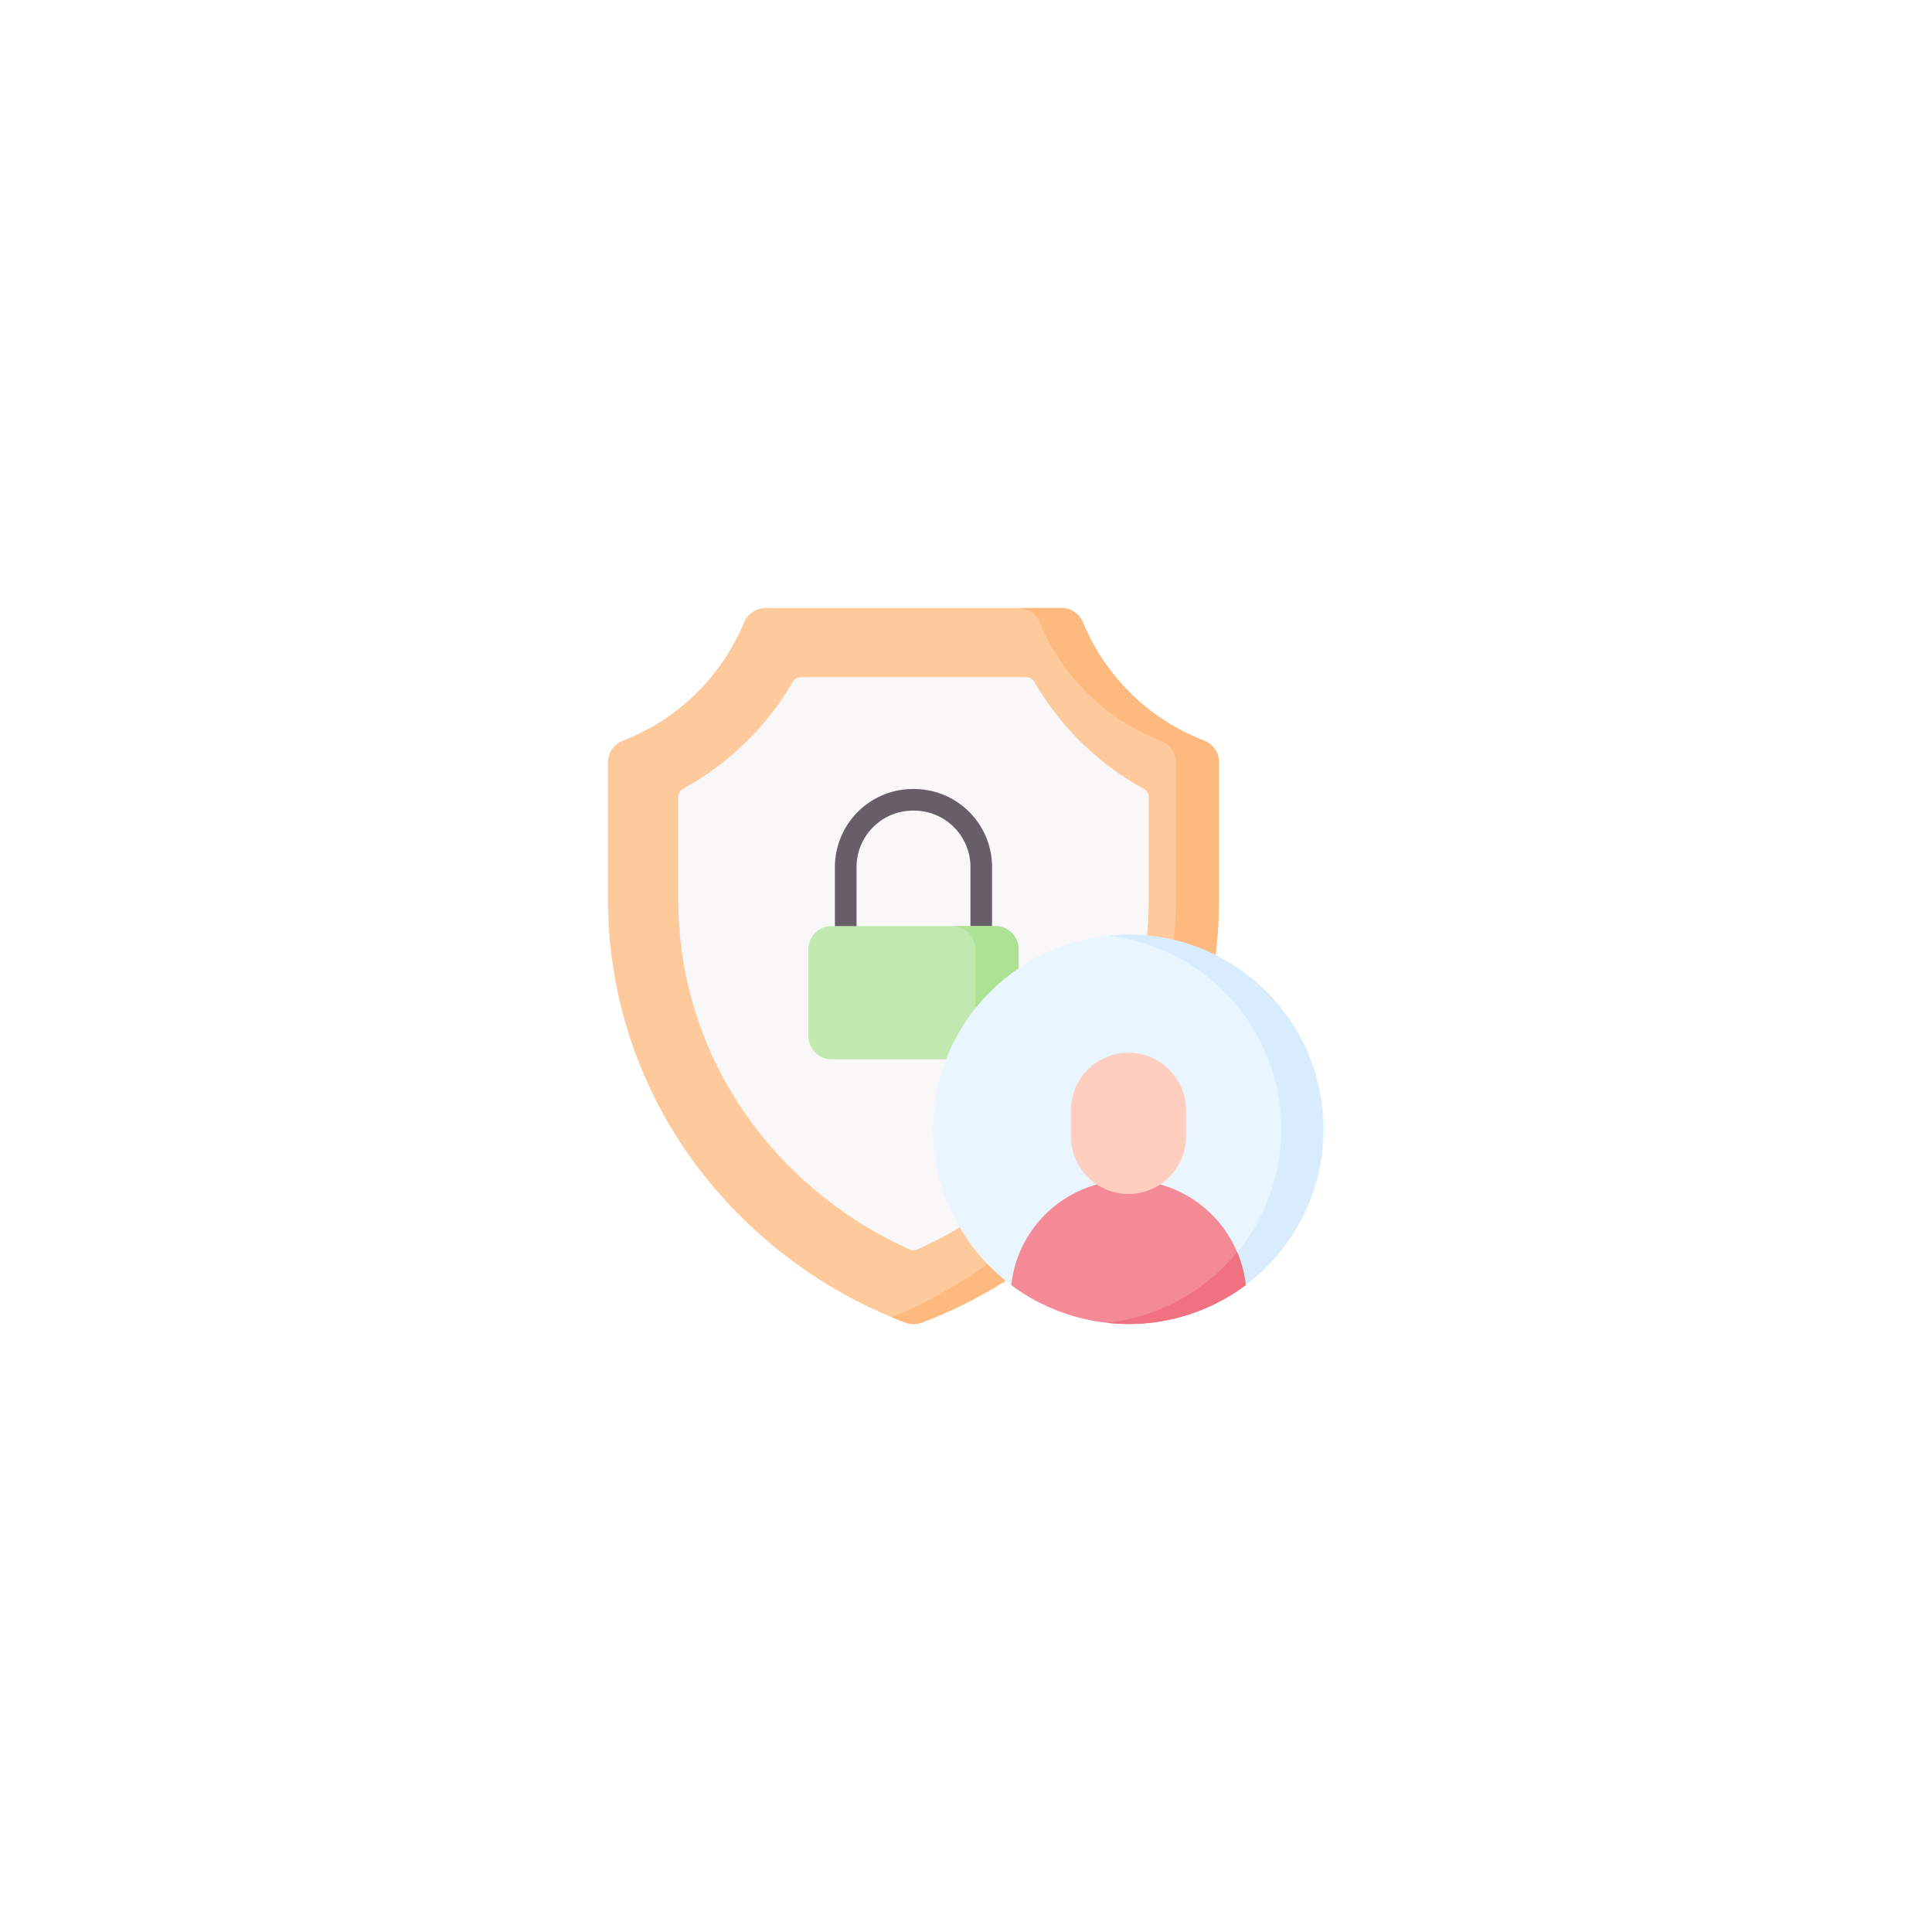 <svg xmlns="http://www.w3.org/2000/svg" xmlns:xlink="http://www.w3.org/1999/xlink" width="145" height="145" viewBox="0 0 145 145">
  <defs>
    <filter id="Rectangle_4780" x="0" y="0" width="145" height="145" filterUnits="userSpaceOnUse">
      <feOffset input="SourceAlpha"/>
      <feGaussianBlur stdDeviation="7.5" result="blur"/>
      <feFlood flood-opacity="0.078"/>
      <feComposite operator="in" in2="blur"/>
      <feComposite in="SourceGraphic"/>
    </filter>
  </defs>
  <g id="privacy_security" transform="translate(-2510.5 -2592.5)">
    <g id="d2" transform="translate(1633 761)">
      <g transform="matrix(1, 0, 0, 1, 877.5, 1831.5)" filter="url(#Rectangle_4780)">
        <rect id="Rectangle_4780-2" data-name="Rectangle 4780" width="100" height="100" rx="50" transform="translate(22.5 22.5)" fill="#fff"/>
      </g>
    </g>
    <g id="account_3166275" transform="translate(2556.134 2638.134)">
      <g id="Group_75095" data-name="Group 75095" transform="translate(0 0)">
        <path id="Path_151548" data-name="Path 151548" d="M23.571,53.614a1.818,1.818,0,0,1-1.292,0A35.2,35.2,0,0,1,6.889,42.172,33.227,33.227,0,0,1,0,21.856v-10.3A1.735,1.735,0,0,1,1.122,9.948,16.081,16.081,0,0,0,10.2,1.095,1.763,1.763,0,0,1,11.831,0H34.019a1.763,1.763,0,0,1,1.634,1.1,16.08,16.08,0,0,0,9.075,8.853,1.735,1.735,0,0,1,1.122,1.611v10.3a33.227,33.227,0,0,1-6.889,20.316,35.2,35.2,0,0,1-15.39,11.442Z" transform="translate(0 0)" fill="#feca9c"/>
        <path id="Path_151549" data-name="Path 151549" d="M226.416,9.948A16.08,16.08,0,0,1,217.341,1.1,1.763,1.763,0,0,0,215.707,0h-3.243A1.763,1.763,0,0,1,214.1,1.1a16.08,16.08,0,0,0,9.075,8.853,1.735,1.735,0,0,1,1.122,1.611v10.3a33.227,33.227,0,0,1-6.889,20.316,35.186,35.186,0,0,1-14.414,11.053q.485.2.975.389a1.817,1.817,0,0,0,1.292,0,35.2,35.2,0,0,0,15.39-11.442,33.227,33.227,0,0,0,6.889-20.316v-10.3a1.735,1.735,0,0,0-1.122-1.611Z" transform="translate(-181.689 0)" fill="#fdb97e"/>
        <path id="Path_151550" data-name="Path 151550" d="M68.184,92.368a.714.714,0,0,1-.581,0,30.084,30.084,0,0,1-11.529-9.079,28.134,28.134,0,0,1-5.833-17.2V58.4a.693.693,0,0,1,.365-.605,21.408,21.408,0,0,0,8.221-8.027.708.708,0,0,1,.613-.355H76.347a.708.708,0,0,1,.613.355A21.408,21.408,0,0,0,85.181,57.8a.693.693,0,0,1,.365.605v7.682a28.135,28.135,0,0,1-5.833,17.2A30.091,30.091,0,0,1,68.184,92.368Z" transform="translate(-44.968 -44.231)" fill="#f9f7f8"/>
        <g id="Group_75094" data-name="Group 75094" transform="translate(15.038 13.582)">
          <g id="Group_75093" data-name="Group 75093" transform="translate(1.99)">
            <path id="Path_151551" data-name="Path 151551" d="M173.236,146.553H163.064a.811.811,0,0,1-.811-.811V135.27a5.862,5.862,0,0,1,5.855-5.855h.084a5.862,5.862,0,0,1,5.855,5.855v10.472A.811.811,0,0,1,173.236,146.553Zm-9.361-1.622h8.551V135.27a4.238,4.238,0,0,0-4.233-4.233h-.084a4.238,4.238,0,0,0-4.233,4.233Z" transform="translate(-162.253 -129.415)" fill="#685e68"/>
          </g>
          <path id="Path_151552" data-name="Path 151552" d="M157.32,237.43H145.031a1.743,1.743,0,0,1-1.743-1.743v-6.519a1.743,1.743,0,0,1,1.743-1.743H157.32a1.743,1.743,0,0,1,1.743,1.743v6.519A1.743,1.743,0,0,1,157.32,237.43Z" transform="translate(-143.288 -217.139)" fill="#c1e9af"/>
          <path id="Path_151553" data-name="Path 151553" d="M249.329,227.425h-3.243a1.743,1.743,0,0,1,1.743,1.743v6.519a1.743,1.743,0,0,1-1.743,1.743h3.243a1.743,1.743,0,0,0,1.743-1.743v-6.519a1.743,1.743,0,0,0-1.743-1.743Z" transform="translate(-235.298 -217.139)" fill="#ade194"/>
        </g>
      </g>
      <g id="Group_75097" data-name="Group 75097" transform="translate(24.392 24.512)">
        <ellipse id="Ellipse_2182" data-name="Ellipse 2182" cx="14.67" cy="14.61" rx="14.67" ry="14.61" fill="#eaf6ff"/>
        <path id="Path_151554" data-name="Path 151554" d="M358.38,233.569a14.873,14.873,0,0,0-1.622.089,14.6,14.6,0,0,1,0,29.042,14.892,14.892,0,0,0,1.622.089,14.61,14.61,0,1,0,0-29.22Z" transform="translate(-343.709 -233.569)" fill="#d8ecfe"/>
        <g id="Group_75096" data-name="Group 75096" transform="translate(5.871 8.858)">
          <path id="Path_151555" data-name="Path 151555" d="M297.165,409.117a8.854,8.854,0,0,0-8.8,7.878,14.721,14.721,0,0,0,17.6,0A8.854,8.854,0,0,0,297.165,409.117Z" transform="translate(-288.366 -399.552)" fill="#f58a97"/>
          <path id="Path_151556" data-name="Path 151556" d="M366.528,460.5a14.665,14.665,0,0,1-9.77,5.316h0a14.875,14.875,0,0,0,1.621.089,14.645,14.645,0,0,0,8.8-2.919A8.794,8.794,0,0,0,366.528,460.5Z" transform="translate(-349.581 -445.54)" fill="#f07281"/>
          <path id="Path_151557" data-name="Path 151557" d="M335.377,328.585a4.319,4.319,0,0,1-4.319-4.319V322.3a4.319,4.319,0,0,1,8.638,0v1.97A4.319,4.319,0,0,1,335.377,328.585Z" transform="translate(-326.578 -317.977)" fill="#ffcebf"/>
        </g>
      </g>
    </g>
  </g>
</svg>
